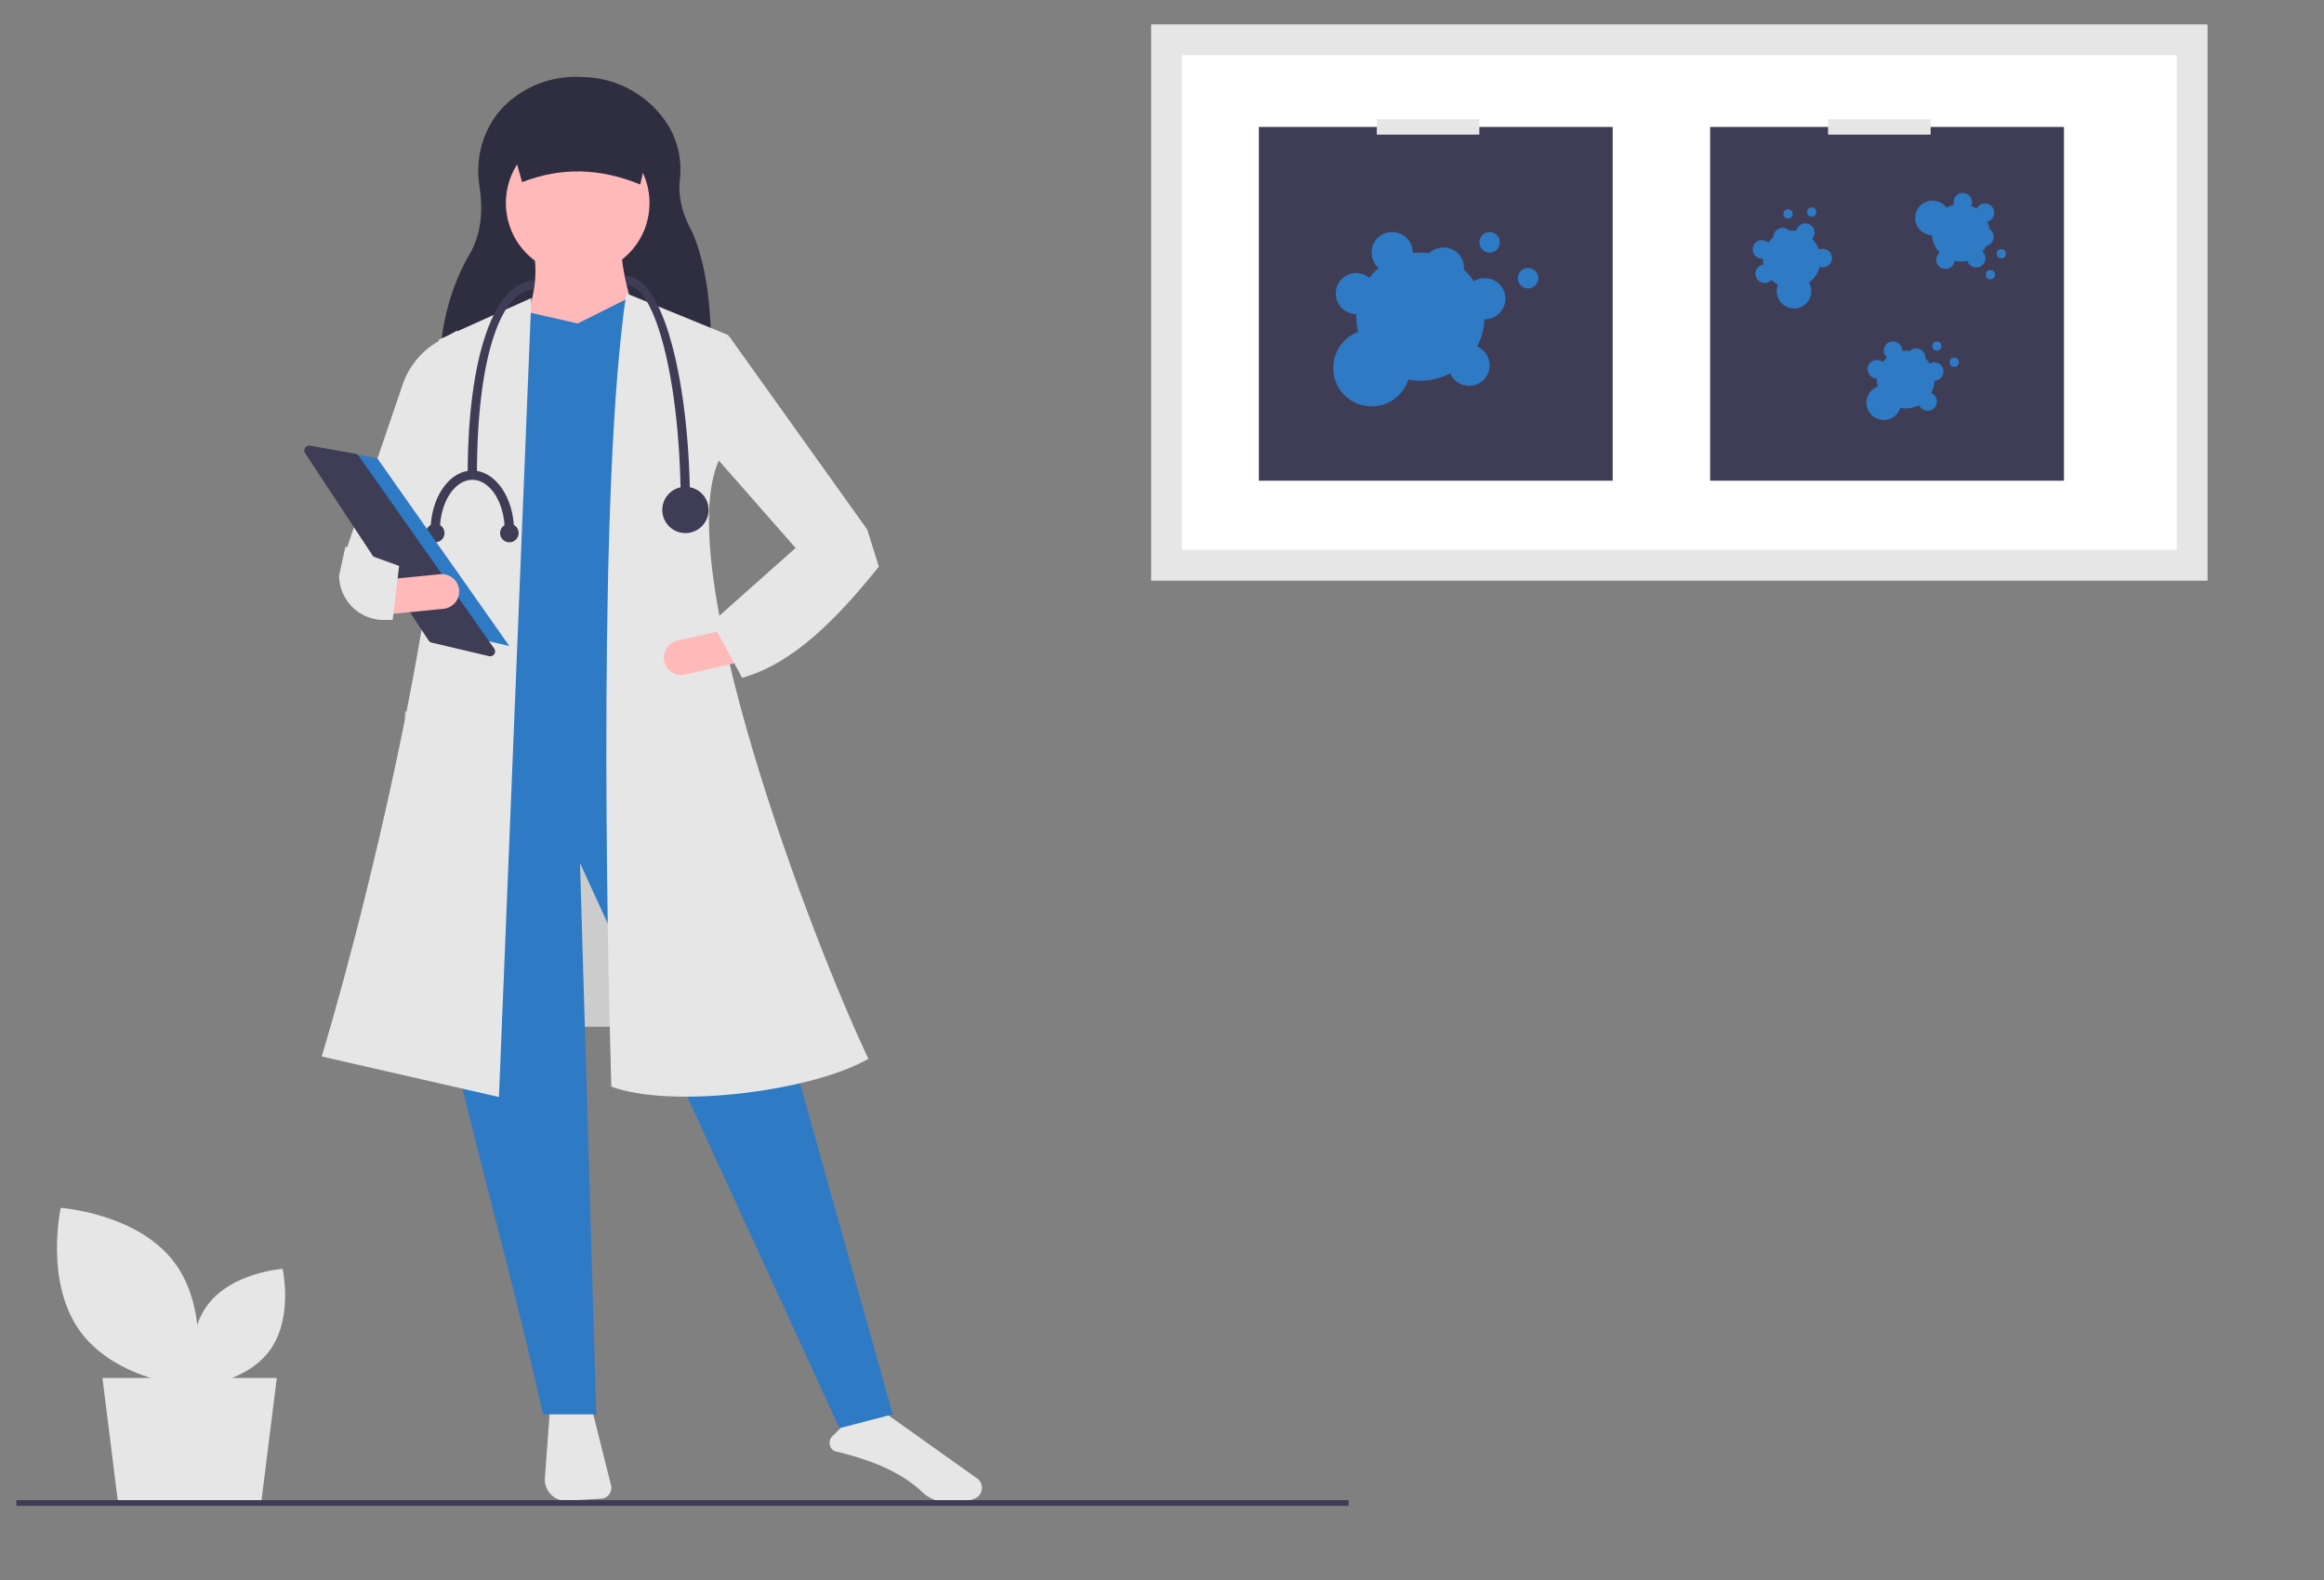 <svg xmlns="http://www.w3.org/2000/svg" viewBox="0 0 3710 2523.33"><rect x="0" y="0" width="3710" height="2523.33" fill="#808080" stroke="none"/><defs><style>.cls-1{fill:#ccc;}.cls-2{fill:#e6e6e6;}.cls-3{fill:#2f2e41;}.cls-4{fill:#2e7ac5;}.cls-5{fill:#ffb9b9;}.cls-6{fill:#3f3d56;}.cls-7{fill:#fff;}</style></defs><g id="Illustration"><rect class="cls-1" x="646.54" y="1135.95" width="450.26" height="503.47"/><polygon class="cls-2" points="417.32 2396.68 188.09 2396.68 163.53 2200.2 441.88 2200.2 417.32 2396.68"/><path class="cls-2" d="M877.61,2254.36l-7.74,105.75a33.68,33.68,0,0,0,35.61,36.06l54.32-3.29a17.17,17.17,0,0,0,16.1-18.18,18.24,18.24,0,0,0-.48-3.12L945.27,2251Z"/><path class="cls-2" d="M1331.94,2316.89c63.93,15,109.6,36.22,139.6,65a61.53,61.53,0,0,0,39.39,16.89c18.81,1,34.2-1.12,45.76-6.28h0a18.13,18.13,0,0,0,10.74-14.95,18.41,18.41,0,0,0-7.73-17.05L1408.09,2252.6l-64.4,25.76-15,15a14.9,14.9,0,0,0,3.27,23.51Z"/><path class="cls-3" d="M1135.21,590.29l-433.37-4c1.09-63.12,15.78-125.11,47.88-180.57,21.08-36.43,20.63-76.08,15.55-109.48-7.84-51.54,10.39-104.27,50.9-137.08a163.43,163.43,0,0,1,109.88-36.36l8.41.35A163.78,163.78,0,0,1,1069,204.07a136.43,136.43,0,0,1,16.22,83.09c-2.75,27,3.82,54.32,19.2,81.88C1131,429.54,1136.7,507,1135.21,590.29Z"/><path class="cls-4" d="M1425.16,2258.23l-85.06,22.18-414.17-902.3,25.89,880.12H866.76c-90.88-414.08-255-892-181.2-1042.83l440.06-25.89Z"/><circle class="cls-5" cx="922.23" cy="324.19" r="114.64"/><path class="cls-5" d="M1022.08,535l-188.6-11.09c18.48-42.42,25.87-83.27,18.49-122H992.49C992.18,431.61,1007,483.09,1022.08,535Z"/><polygon class="cls-4" points="1140.41 1222.79 726.24 1252.38 768.77 518.33 840.88 497.99 922.23 516.48 1003.59 475.8 1055.36 494.3 1140.41 1222.79"/><path class="cls-2" d="M796.5,1751.6l-282.89-64.71c84.12-279,235.66-917.1,186.74-1144.52L848.27,475.8Z"/><path class="cls-2" d="M659.68,945.45,552.44,878.88,643.89,611a126.35,126.35,0,0,1,55.24-65.61l30.81-17.83L711.45,797.53Z"/><path class="cls-2" d="M1386.33,1690.59C1297,1742.24,1073.85,1771,975.85,1735c-7.21-252-21.35-964.94,24-1266.55L1162.6,535l-14.79,199.69C1070,905.49,1295.9,1500.47,1386.33,1690.59Z"/><polygon class="cls-2" points="1373.38 912.17 1273.54 878.88 1140.41 727.26 1162.6 534.97 1384.48 845.6 1373.38 912.17"/><path class="cls-5" d="M1060.47,1056.1a27.78,27.78,0,0,0,33.18,20.93l84.75-19.2-12.25-54.1-84.75,19.19a27.75,27.75,0,0,0-20.93,33.18Z"/><path class="cls-3" d="M1022.08,294.6c-63.68-26.18-126.56-28.07-188.6-3.69L807.6,198.46h236.67Z"/><path class="cls-2" d="M1136.71,993.52l48.08,88.75c80.86-22.55,150.93-93.65,218.18-177.5l-18.49-59.17-114.64,29.58Z"/><path class="cls-6" d="M1101.58,810.47h-14.79c0-209.21-43.07-355-85-355l-3.7-14.8c37.65,0,61.65,60.68,75.15,111.59C1091.5,621.27,1101.58,713,1101.58,810.47Z"/><path class="cls-6" d="M761.37,758.7H746.58c0-191.6,43.37-310.63,107.24-310.63l-3.7,14.79C805.94,462.86,761.37,554.34,761.37,758.7Z"/><circle class="cls-6" cx="1094.19" cy="814.17" r="36.98" transform="translate(115.26 1763.81) rotate(-80.78)"/><path class="cls-6" d="M702.2,847.45H687.41c0-53,29.86-96.15,66.56-96.15v14.79C725.43,766.09,702.2,802.59,702.2,847.45Z"/><path class="cls-6" d="M820.54,847.45H805.75c0-44.86-23.23-81.36-51.78-81.36V751.3C790.68,751.3,820.54,794.43,820.54,847.45Z"/><circle class="cls-6" cx="813.14" cy="851.15" r="14.79"/><circle class="cls-6" cx="694.81" cy="851.15" r="14.79"/><polygon class="cls-4" points="509.91 715.13 602.2 731.61 813.14 1031.55 701.08 1005.18 509.91 715.13"/><path class="cls-6" d="M493.54,711.46a7.85,7.85,0,0,0-6.44,12.16l197.18,299.17a7.79,7.79,0,0,0,4.75,3.31l91.74,21.59a7.84,7.84,0,0,0,8.2-12.14L572.48,727.73a7.79,7.79,0,0,0-5-3.21L495,711.59A8.22,8.22,0,0,0,493.54,711.46Z"/><path class="cls-5" d="M616.54,925.36l5.48,55.2L708.5,972a27.74,27.74,0,0,0-5.48-55.2Z"/><path class="cls-2" d="M541.34,919a71.33,71.33,0,0,0,71.25,70.86h14.22l10.35-86.27L551.45,872.7Z"/><rect class="cls-2" x="1837.68" y="38.95" width="1686.43" height="888.24"/><path class="cls-7" d="M1886.8,878.07H3475v-790H1886.8Z"/><rect class="cls-6" x="2009.6" y="202.68" width="564.87" height="564.87"/><circle class="cls-4" cx="2439.4" cy="444.18" r="16.37"/><circle class="cls-4" cx="2378" cy="386.88" r="16.37"/><path class="cls-4" d="M2369.81,444.18a32.55,32.55,0,0,0-17.06,4.84,102.82,102.82,0,0,0-15.82-18.57c.07-.87.13-1.75.13-2.64a32.72,32.72,0,0,0-55.45-23.57,100.53,100.53,0,0,0-26.45-.23c0-.25,0-.5,0-.76a32.75,32.75,0,1,0-54.28,24.63,103.38,103.38,0,0,0-14.83,15.69,32.74,32.74,0,1,0-20.94,57.92h.1c-.05,1.36-.1,2.73-.1,4.1a102.25,102.25,0,0,0,3,24.45,61.37,61.37,0,1,0,80.1,76.05,102.26,102.26,0,0,0,66.89-9.93,32.75,32.75,0,1,0,43-42.94,101.76,101.76,0,0,0,11.66-43.54h.1a32.75,32.75,0,1,0,0-65.49Z"/><rect class="cls-2" x="2197.89" y="190.4" width="163.73" height="24.56"/><rect class="cls-6" x="2730.02" y="202.68" width="564.87" height="564.87"/><circle class="cls-4" cx="3119.7" cy="578.44" r="7.37"/><circle class="cls-4" cx="3092.07" cy="552.65" r="7.37"/><path class="cls-4" d="M3088.39,578.44a14.56,14.56,0,0,0-7.68,2.18,45.86,45.86,0,0,0-7.12-8.36c0-.39.06-.79.06-1.19a14.72,14.72,0,0,0-25-10.6,45.23,45.23,0,0,0-11.91-.11c0-.11,0-.22,0-.34a14.74,14.74,0,1,0-24.42,11.09,46,46,0,0,0-6.68,7.06,14.73,14.73,0,1,0-9.42,26.06h0c0,.61,0,1.22,0,1.84a45.8,45.8,0,0,0,1.33,11,27.62,27.62,0,1,0,36,34.22,46,46,0,0,0,30.11-4.46,14.74,14.74,0,1,0,19.32-19.33,45.75,45.75,0,0,0,5.25-19.59h0a14.74,14.74,0,0,0,0-29.47Z"/><circle class="cls-4" cx="3177.5" cy="438.62" r="7.37"/><circle class="cls-4" cx="3194.84" cy="405.04" r="7.37"/><path class="cls-4" d="M3169,408.48a14.74,14.74,0,0,0-4.18-6.8,46.58,46.58,0,0,0,6.11-9.12,11.44,11.44,0,0,0,1.16-.26,14.72,14.72,0,0,0,3.45-26.89,45.3,45.3,0,0,0-3.13-11.49l.33-.08a14.74,14.74,0,1,0-17.29-20.5,45.76,45.76,0,0,0-8.6-4.51,14.74,14.74,0,1,0-27.64-2v0c-.59.15-1.19.29-1.79.46a46.68,46.68,0,0,0-10.22,4.26,27.62,27.62,0,1,0-23.17,44,45.92,45.92,0,0,0,12.46,27.76,14.74,14.74,0,1,0,23.84,13.37,45.67,45.67,0,0,0,20.28-.27v.05a14.74,14.74,0,0,0,28.37-8Z"/><circle class="cls-4" cx="2892.13" cy="338.5" r="7.37"/><circle class="cls-4" cx="2854.46" cy="341.52" r="7.37"/><path class="cls-4" d="M2871,361.62a14.71,14.71,0,0,0-3.57,7.14,45.77,45.77,0,0,0-11-.37c-.27-.29-.54-.58-.83-.85A14.73,14.73,0,0,0,2831,378.82a45.28,45.28,0,0,0-8.1,8.72c-.09-.08-.16-.17-.25-.24a14.73,14.73,0,1,0-8.28,25.51,46.33,46.33,0,0,0,.72,9.69A14.73,14.73,0,1,0,2828,447l0,0c.44.43.87.86,1.33,1.28a46.1,46.1,0,0,0,9,6.43,27.62,27.62,0,1,0,49.58-3.54,46,46,0,0,0,17-25.25,14.74,14.74,0,1,0-1.24-27.3,45.8,45.8,0,0,0-10.94-17.08l0,0a14.74,14.74,0,1,0-21.71-19.94l-.06.06Z"/><rect class="cls-2" x="2918.31" y="190.4" width="163.73" height="24.56"/><path class="cls-2" d="M129.23,2127.51c59,79,181.55,87.37,181.55,87.37S337.6,2095,278.58,2016,97,1928.63,97,1928.63,70.21,2048.47,129.23,2127.51Z"/><path class="cls-2" d="M429.91,2157.23c-39,52.16-119.8,57.65-119.8,57.65s-17.7-79.08,21.25-131.24S451.16,2026,451.16,2026,468.86,2105.07,429.91,2157.23Z"/><rect class="cls-6" x="26.18" y="2395.27" width="2126.69" height="9.17"/></g></svg>